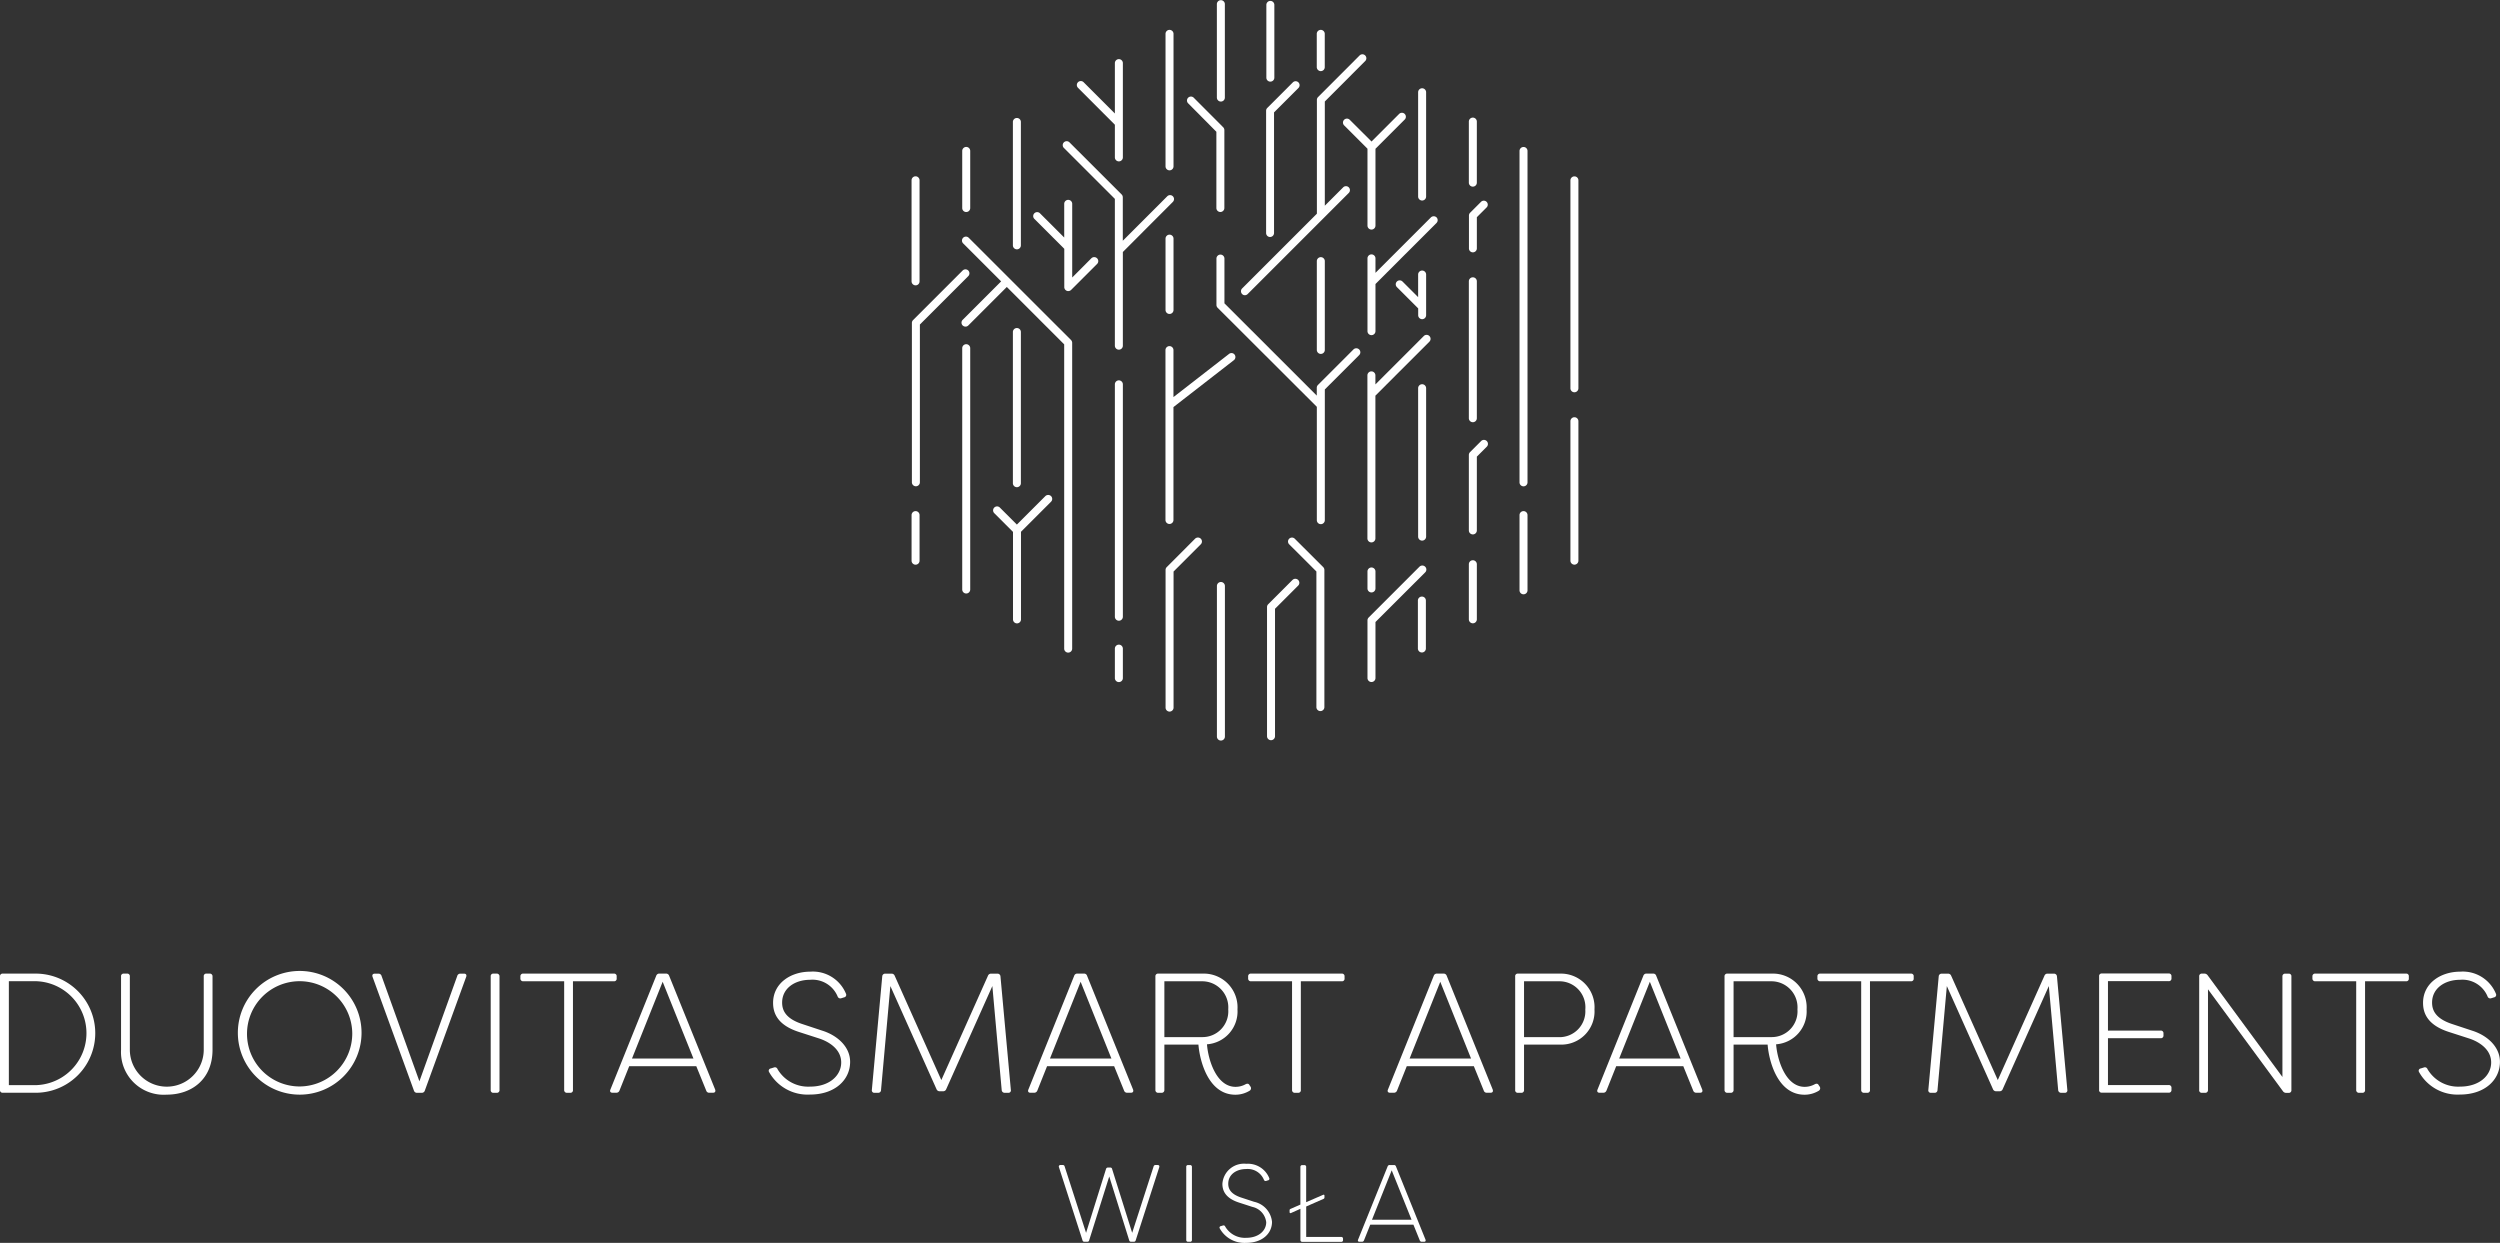 <svg xmlns="http://www.w3.org/2000/svg" viewBox="52 15055.002 296.222 147.267">
  <rect x="52" y="15055.002" width="296.222" height="147.267" fill="#333333" stroke="none"/>
  <defs>
    <style>
      .cls-1 {
        fill: #fff;
      }
    </style>
  </defs>
  <g id="Group_151" data-name="Group 151" transform="translate(52 15055.002)">
    <g id="Group_1" data-name="Group 1" transform="translate(108.011)">
      <path id="Path_2" data-name="Path 2" class="cls-1" d="M1903.331,563.647l-6.585,5.114v-5.587a.474.474,0,0,0-.947,0v20.17a.474.474,0,0,0,.947,0v-13.4l7.16-5.558a.473.473,0,0,0,.08-.663A.464.464,0,0,0,1903.331,563.647Z" transform="translate(-1865.715 -521.711)"/>
      <path id="Path_3" data-name="Path 3" class="cls-1" d="M1994.937,425.34l-4.21,4.21a.48.48,0,0,0-.138.335v.925l-10.941-10.934v-5.3a.473.473,0,1,0-.947,0v5.492a.48.48,0,0,0,.138.335l11.757,11.735v13.432a.473.473,0,1,0,.947,0V431.946h0v-1.865l4.072-4.072a.47.47,0,0,0,0-.663A.481.481,0,0,0,1994.937,425.34Z" transform="translate(-1942.577 -383.936)"/>
      <path id="Path_4" data-name="Path 4" class="cls-1" d="M2230.979,544.873l-5.733,5.733v-1.071a.473.473,0,1,0-.947,0v2.207h0v17.111a.473.473,0,1,0,.947,0V551.939l6.4-6.4a.47.47,0,0,0,0-.663A.464.464,0,0,0,2230.979,544.873Z" transform="translate(-2170.287 -505.057)"/>
      <path id="Path_5" data-name="Path 5" class="cls-1" d="M2389.773,468.269a.472.472,0,0,0,.473-.474V451.573a.473.473,0,1,0-.947,0V467.8A.473.473,0,0,0,2389.773,468.269Z" transform="translate(-2323.268 -418.241)"/>
      <path id="Path_6" data-name="Path 6" class="cls-1" d="M2472.173,239.1a.472.472,0,0,0-.473.473v39.24a.474.474,0,1,0,.947,0V239.566A.467.467,0,0,0,2472.173,239.1Z" transform="translate(-2399.665 -221.683)"/>
      <path id="Path_7" data-name="Path 7" class="cls-1" d="M2307.747,643.05V625.473a.473.473,0,1,0-.947,0v17.584a.473.473,0,0,0,.474.474A.478.478,0,0,0,2307.747,643.05Z" transform="translate(-2246.778 -579.473)"/>
      <path id="Path_8" data-name="Path 8" class="cls-1" d="M2224.873,925.779a.472.472,0,0,0,.473-.474v-2.032a.474.474,0,0,0-.947,0v2.032A.473.473,0,0,0,2224.873,925.779Z" transform="translate(-2170.38 -855.581)"/>
      <path id="Path_9" data-name="Path 9" class="cls-1" d="M2390.764,715.573l-1.326,1.326a.481.481,0,0,0-.138.335v8.938a.473.473,0,0,0,.947,0V717.43l1.187-1.187a.474.474,0,0,0-.67-.67Z" transform="translate(-2323.268 -663.323)"/>
      <path id="Path_10" data-name="Path 10" class="cls-1" d="M2231.91,351.95l-6.563,6.563v-1.69a.474.474,0,1,0-.947,0V365.4a.474.474,0,1,0,.947,0v-5.565l7.233-7.233a.47.47,0,0,0,0-.663A.486.486,0,0,0,2231.91,351.95Z" transform="translate(-2170.38 -326.185)"/>
      <path id="Path_11" data-name="Path 11" class="cls-1" d="M2273.641,445.584a.472.472,0,0,0,.473-.473v-4.837a.474.474,0,0,0-.947,0v2.7l-1.843-1.843a.469.469,0,1,0-.663.663l2.513,2.513v.809A.471.471,0,0,0,2273.641,445.584Z" transform="translate(-2213.145 -407.764)"/>
      <path id="Path_12" data-name="Path 12" class="cls-1" d="M2307.273,156.9a.472.472,0,0,0,.473-.473V144.073a.473.473,0,1,0-.947,0v12.361A.476.476,0,0,0,2307.273,156.9Z" transform="translate(-2246.778 -133.14)"/>
      <path id="Path_13" data-name="Path 13" class="cls-1" d="M2389.864,332.456a.473.473,0,0,0,.474-.473V328.29l1.165-1.165a.469.469,0,0,0-.663-.663l-1.3,1.3a.468.468,0,0,0-.139.335v3.883A.462.462,0,0,0,2389.864,332.456Z" transform="translate(-2323.358 -302.555)"/>
      <path id="Path_14" data-name="Path 14" class="cls-1" d="M2185.224,184.154a.469.469,0,0,0-.663.663l2.775,2.775V196.7a.473.473,0,1,0,.947,0v-9.1l3.475-3.475a.469.469,0,0,0-.663-.663l-3.278,3.278Z" transform="translate(-2133.316 -169.971)"/>
      <path id="Path_15" data-name="Path 15" class="cls-1" d="M2019.082,116.685a.462.462,0,0,0,.335-.138l11.99-11.99a.469.469,0,0,0-.663-.663l-2.185,2.185V93.732l4.8-4.808a.469.469,0,0,0-.662-.663l-4.939,4.946a.468.468,0,0,0-.138.335v13.483l-8.858,8.858a.471.471,0,0,0,0,.663A.421.421,0,0,0,2019.082,116.685Z" transform="translate(-1979.594 -81.706)"/>
      <path id="Path_16" data-name="Path 16" class="cls-1" d="M2142,418.773v10.518a.473.473,0,1,0,.947,0V418.773a.473.473,0,1,0-.947,0Z" transform="translate(-2093.982 -387.83)"/>
      <path id="Path_17" data-name="Path 17" class="cls-1" d="M2059.965,150.489a.473.473,0,0,0,.474-.473V135.724l2.9-2.9a.469.469,0,0,0-.663-.663l-3.038,3.038a.469.469,0,0,0-.138.335v14.5A.468.468,0,0,0,2059.965,150.489Z" transform="translate(-2017.491 -122.408)"/>
      <path id="Path_18" data-name="Path 18" class="cls-1" d="M2389.773,199.48a.472.472,0,0,0,.473-.473v-7.233a.473.473,0,1,0-.947,0v7.233A.472.472,0,0,0,2389.773,199.48Z" transform="translate(-2323.268 -177.365)"/>
      <path id="Path_19" data-name="Path 19" class="cls-1" d="M2472.173,831.4a.473.473,0,0,0-.473.474v8.887a.474.474,0,1,0,.947,0v-8.887A.473.473,0,0,0,2472.173,831.4Z" transform="translate(-2399.665 -770.838)"/>
      <path id="Path_20" data-name="Path 20" class="cls-1" d="M2554.973,286.9a.472.472,0,0,0-.473.473v24.635a.473.473,0,1,0,.947,0V287.366A.466.466,0,0,0,2554.973,286.9Z" transform="translate(-2476.434 -266.001)"/>
      <path id="Path_21" data-name="Path 21" class="cls-1" d="M2554.973,678.7a.472.472,0,0,0-.473.473v16.521a.473.473,0,1,0,.947,0V679.166A.471.471,0,0,0,2554.973,678.7Z" transform="translate(-2476.434 -629.262)"/>
      <path id="Path_22" data-name="Path 22" class="cls-1" d="M2230.562,920.073l-6.023,6.024a.477.477,0,0,0-.139.335v6.811a.474.474,0,1,0,.947,0v-6.614l5.893-5.886a.47.47,0,0,0,0-.663A.482.482,0,0,0,2230.562,920.073Z" transform="translate(-2170.38 -852.927)"/>
      <path id="Path_23" data-name="Path 23" class="cls-1" d="M2306.873,970.4a.472.472,0,0,0-.474.473v5.7a.474.474,0,0,0,.947,0v-5.7A.468.468,0,0,0,2306.873,970.4Z" transform="translate(-2246.406 -899.713)"/>
      <path id="Path_24" data-name="Path 24" class="cls-1" d="M2389.773,911.3a.472.472,0,0,0-.473.473V918.3a.473.473,0,1,0,.947,0v-6.527A.477.477,0,0,0,2389.773,911.3Z" transform="translate(-2323.268 -844.918)"/>
      <path id="Path_25" data-name="Path 25" class="cls-1" d="M2095.824,874.461a.469.469,0,0,0-.663.663l3.234,3.227v16.091a.474.474,0,0,0,.947,0V878.169a.48.48,0,0,0-.139-.335Z" transform="translate(-2050.428 -810.637)"/>
      <path id="Path_26" data-name="Path 26" class="cls-1" d="M1899.5,874.542l-3.365,3.373a.467.467,0,0,0-.138.335v16.288a.474.474,0,1,0,.947,0v-16.1l3.227-3.227a.471.471,0,0,0,0-.663A.486.486,0,0,0,1899.5,874.542Z" transform="translate(-1865.901 -810.718)"/>
      <path id="Path_27" data-name="Path 27" class="cls-1" d="M2064.03,941.473l-2.892,2.892a.467.467,0,0,0-.138.335V960a.473.473,0,1,0,.947,0V944.9l2.754-2.754a.474.474,0,0,0-.67-.67Z" transform="translate(-2018.883 -872.768)"/>
      <path id="Path_28" data-name="Path 28" class="cls-1" d="M1979.973,946.7a.473.473,0,0,0-.474.474v17.861a.474.474,0,0,0,.947,0V947.173A.477.477,0,0,0,1979.973,946.7Z" transform="translate(-1943.319 -877.74)"/>
      <path id="Path_29" data-name="Path 29" class="cls-1" d="M1741.855,237.013a.469.469,0,1,0-.663-.663l-5.26,5.259v-5.15a.48.48,0,0,0-.138-.335l-6.17-6.163a.469.469,0,1,0-.663.663l6.031,6.024v17.373a.474.474,0,1,0,.947,0V242.942Z" transform="translate(-1710.904 -213.084)"/>
      <path id="Path_30" data-name="Path 30" class="cls-1" d="M1979.873,12.034a.473.473,0,0,0,.474-.473V.473a.474.474,0,0,0-.947,0V11.567A.476.476,0,0,0,1979.873,12.034Z" transform="translate(-1943.226)"/>
      <path id="Path_31" data-name="Path 31" class="cls-1" d="M1896.373,64.966a.473.473,0,0,0,.473-.473V48.773a.474.474,0,0,0-.947,0V64.493A.473.473,0,0,0,1896.373,64.966Z" transform="translate(-1865.808 -44.782)"/>
      <path id="Path_32" data-name="Path 32" class="cls-1" d="M1934.12,161.2v9.032a.473.473,0,1,0,.947,0v-9.229a.48.48,0,0,0-.138-.335l-3.5-3.511a.469.469,0,0,0-.663.663Z" transform="translate(-1898.004 -145.587)"/>
      <path id="Path_33" data-name="Path 33" class="cls-1" d="M1756.039,103.694v3.89a.474.474,0,0,0,.947,0V96.373a.474.474,0,0,0-.947,0v5.988l-3.715-3.715a.469.469,0,0,0-.663.663Z" transform="translate(-1731.95 -88.914)"/>
      <path id="Path_34" data-name="Path 34" class="cls-1" d="M1687.428,331.742l-2.272,2.28v-8.748a.474.474,0,0,0-.947,0v4.014l-2.884-2.884a.469.469,0,0,0-.663.663l3.554,3.555v4.538a.477.477,0,0,0,.292.437.5.5,0,0,0,.182.036.493.493,0,0,0,.335-.138l3.082-3.081a.471.471,0,0,0,0-.663A.482.482,0,0,0,1687.428,331.742Z" transform="translate(-1666.122 -301.141)"/>
      <path id="Path_35" data-name="Path 35" class="cls-1" d="M1564.89,385.162a.469.469,0,1,0-.663.663l4.494,4.494-4.56,4.56a.47.47,0,0,0,0,.663.494.494,0,0,0,.335.138.462.462,0,0,0,.335-.138l4.56-4.56,6.8,6.8v36.072a.474.474,0,0,0,.947,0V397.6a.48.48,0,0,0-.139-.335Z" transform="translate(-1558.108 -356.979)"/>
      <path id="Path_36" data-name="Path 36" class="cls-1" d="M1813.974,618.7a.472.472,0,0,0-.474.473v27.535a.473.473,0,0,0,.947,0V619.173A.477.477,0,0,0,1813.974,618.7Z" transform="translate(-1789.411 -573.632)"/>
      <path id="Path_37" data-name="Path 37" class="cls-1" d="M1813.974,1048.6a.473.473,0,0,0-.474.474v3.489a.473.473,0,0,0,.947,0v-3.5A.476.476,0,0,0,1813.974,1048.6Z" transform="translate(-1789.411 -972.217)"/>
      <path id="Path_38" data-name="Path 38" class="cls-1" d="M1621.522,805.261l-3.373,3.373-2.025-2.025a.469.469,0,0,0-.663.663l2.229,2.229v10.344a.474.474,0,1,0,.947,0V809.486l3.562-3.562a.47.47,0,0,0,0-.663A.488.488,0,0,0,1621.522,805.261Z" transform="translate(-1605.672 -746.477)"/>
      <path id="Path_39" data-name="Path 39" class="cls-1" d="M1648.547,551.729V533.773a.474.474,0,0,0-.947,0v17.956a.474.474,0,0,0,.947,0Z" transform="translate(-1635.595 -494.453)"/>
      <path id="Path_40" data-name="Path 40" class="cls-1" d="M1565.673,559.9a.472.472,0,0,0-.473.474v28.591a.473.473,0,1,0,.947,0v-28.6A.471.471,0,0,0,1565.673,559.9Z" transform="translate(-1559.198 -519.115)"/>
      <path id="Path_41" data-name="Path 41" class="cls-1" d="M1489.98,438.262a.471.471,0,0,0-.663,0l-5.878,5.878a.48.48,0,0,0-.138.335v18.881a.473.473,0,1,0,.947,0V444.664l5.74-5.74A.477.477,0,0,0,1489.98,438.262Z" transform="translate(-1483.263 -406.211)"/>
      <path id="Path_42" data-name="Path 42" class="cls-1" d="M1483.273,831.4a.473.473,0,0,0-.473.474v5.4a.473.473,0,1,0,.947,0v-5.4A.471.471,0,0,0,1483.273,831.4Z" transform="translate(-1482.8 -770.838)"/>
      <path id="Path_43" data-name="Path 43" class="cls-1" d="M1483.273,299.722a.472.472,0,0,0,.473-.473V287.273a.473.473,0,1,0-.947,0v11.975A.482.482,0,0,0,1483.273,299.722Z" transform="translate(-1482.8 -265.909)"/>
      <path id="Path_44" data-name="Path 44" class="cls-1" d="M1565.673,246.714a.473.473,0,0,0,.474-.473v-6.767a.473.473,0,1,0-.947,0v6.767A.472.472,0,0,0,1565.673,246.714Z" transform="translate(-1559.198 -221.591)"/>
      <path id="Path_45" data-name="Path 45" class="cls-1" d="M1648.073,207.188a.473.473,0,0,0,.474-.473V192.073a.474.474,0,0,0-.947,0v14.641A.477.477,0,0,0,1648.073,207.188Z" transform="translate(-1635.595 -177.643)"/>
      <path id="Path_46" data-name="Path 46" class="cls-1" d="M1896.373,381.7a.473.473,0,0,0-.474.473v8.472a.474.474,0,0,0,.947,0v-8.472A.473.473,0,0,0,1896.373,381.7Z" transform="translate(-1865.808 -353.896)"/>
      <path id="Path_47" data-name="Path 47" class="cls-1" d="M2060.373,10.786a.473.473,0,0,0,.474-.473V1.673a.474.474,0,0,0-.947,0v8.639A.468.468,0,0,0,2060.373,10.786Z" transform="translate(-2017.862 -1.113)"/>
      <path id="Path_48" data-name="Path 48" class="cls-1" d="M2142.373,53.21a.472.472,0,0,0,.474-.473V48.773a.474.474,0,0,0-.947,0v3.963A.482.482,0,0,0,2142.373,53.21Z" transform="translate(-2093.889 -44.782)"/>
    </g>
    <g id="Group_2" data-name="Group 2" transform="translate(0 115.135)">
      <path id="Path_49" data-name="Path 49" class="cls-1" d="M0,1597.482v-13.439a.3.3,0,0,1,.321-.342H4.312a7.059,7.059,0,0,1,0,14.117H.321A.3.3,0,0,1,0,1597.482Zm4.32-.568a6.16,6.16,0,0,0,0-12.311H1.049v12.311Z" transform="translate(0 -1583.474)"/>
      <path id="Path_50" data-name="Path 50" class="cls-1" d="M196.9,1592.718v-8.676a.3.3,0,0,1,.321-.342h.4a.3.3,0,0,1,.321.342v8.676a4.378,4.378,0,0,0,8.756,0v-8.676a.3.3,0,0,1,.32-.342h.379a.317.317,0,0,1,.342.342v8.676c0,3.533-2.5,5.325-5.427,5.325A5.056,5.056,0,0,1,196.9,1592.718Z" transform="translate(-182.557 -1583.474)"/>
      <path id="Path_51" data-name="Path 51" class="cls-1" d="M386.9,1587.884a7.328,7.328,0,1,1,7.328,7.284A7.329,7.329,0,0,1,386.9,1587.884Zm13.556,0a6.236,6.236,0,1,0-6.235,6.315A6.269,6.269,0,0,0,400.456,1587.884Z" transform="translate(-358.717 -1580.6)"/>
      <path id="Path_52" data-name="Path 52" class="cls-1" d="M610.56,1597.655l-4.9-13.476c-.08-.226.022-.379.262-.379h.422a.371.371,0,0,1,.386.284l4.48,12.47,4.48-12.47a.373.373,0,0,1,.4-.284h.422c.226,0,.321.16.24.379l-4.9,13.476a.368.368,0,0,1-.379.262h-.524A.366.366,0,0,1,610.56,1597.655Z" transform="translate(-561.515 -1583.567)"/>
      <path id="Path_53" data-name="Path 53" class="cls-1" d="M798.2,1597.482v-13.439a.3.3,0,0,1,.321-.342h.379a.318.318,0,0,1,.343.342v13.439a.308.308,0,0,1-.343.342h-.379A.3.3,0,0,1,798.2,1597.482Z" transform="translate(-740.057 -1583.474)"/>
      <path id="Path_54" data-name="Path 54" class="cls-1" d="M857.907,1584.042v.226a.3.3,0,0,1-.32.343h-4.859v12.871a.3.3,0,0,1-.321.342h-.379a.317.317,0,0,1-.342-.342v-12.871h-4.844a.317.317,0,0,1-.342-.343v-.226a.311.311,0,0,1,.342-.342h10.752A.3.3,0,0,1,857.907,1584.042Z" transform="translate(-784.839 -1583.474)"/>
      <path id="Path_55" data-name="Path 55" class="cls-1" d="M992.433,1597.438l5.427-13.476a.378.378,0,0,1,.4-.262h.75a.376.376,0,0,1,.386.262l5.449,13.476c.08.24-.022.379-.262.379h-.422a.362.362,0,0,1-.379-.262l-1.173-2.885h-7.947l-1.151,2.885a.394.394,0,0,1-.4.262h-.4C992.448,1597.824,992.331,1597.678,992.433,1597.438Zm9.841-3.671-3.649-9.1-3.635,9.1Z" transform="translate(-920.107 -1583.474)"/>
      <path id="Path_56" data-name="Path 56" class="cls-1" d="M1250.491,1592.488a.277.277,0,0,1,.2-.423l.4-.124a.319.319,0,0,1,.4.2,4.205,4.205,0,0,0,3.853,2.076c2.324,0,3.693-1.333,3.693-2.862,0-1.493-1.311-2.4-2.564-2.826l-2.44-.787c-2.586-.83-3.067-2.28-3.067-3.453,0-2.3,2.062-3.693,4.4-3.693a4.241,4.241,0,0,1,4.24,2.622.3.3,0,0,1-.226.423l-.32.1a.336.336,0,0,1-.444-.2,3.225,3.225,0,0,0-3.271-1.981c-1.777,0-3.307.991-3.307,2.7,0,.845.342,1.858,2.324,2.521l2.44.808c1.8.568,3.292,1.916,3.292,3.693,0,2.156-1.821,3.875-4.742,3.875A5.219,5.219,0,0,1,1250.491,1592.488Z" transform="translate(-1159.364 -1580.6)"/>
      <path id="Path_57" data-name="Path 57" class="cls-1" d="M1418.184,1597.574l1.231-13.454a.338.338,0,0,1,.364-.32h.728a.383.383,0,0,1,.379.24l5.529,12.368,5.529-12.368a.38.38,0,0,1,.386-.24h.728a.343.343,0,0,1,.365.32l1.231,13.454a.284.284,0,0,1-.321.342h-.4a.343.343,0,0,1-.364-.321l-1.107-12.325-5.47,12.223a.376.376,0,0,1-.379.24h-.379a.386.386,0,0,1-.386-.24l-5.47-12.223-1.107,12.325a.326.326,0,0,1-.364.321h-.4A.289.289,0,0,1,1418.184,1597.574Z" transform="translate(-1314.879 -1583.567)"/>
      <path id="Path_58" data-name="Path 58" class="cls-1" d="M1672.341,1597.438l5.427-13.476a.378.378,0,0,1,.4-.262h.75a.362.362,0,0,1,.379.262l5.449,13.476c.08.24-.022.379-.262.379h-.422a.376.376,0,0,1-.386-.262l-1.173-2.885h-7.947l-1.151,2.885a.4.4,0,0,1-.408.262h-.4C1672.363,1597.824,1672.239,1597.678,1672.341,1597.438Zm9.841-3.671-3.649-9.1-3.635,9.1Z" transform="translate(-1550.49 -1583.474)"/>
      <path id="Path_59" data-name="Path 59" class="cls-1" d="M1884.5,1592.113h-4.036v5.368a.318.318,0,0,1-.342.343h-.379a.318.318,0,0,1-.342-.343v-13.439a.311.311,0,0,1,.342-.342h5.347a3.993,3.993,0,0,1,4.036,4.24,3.9,3.9,0,0,1-3.613,4.137c.124,1.734,1.071,5.041,3.387,5.041a2.464,2.464,0,0,0,1.209-.32c.182-.08.343-.08.445.124l.124.182a.342.342,0,0,1-.1.466,3.255,3.255,0,0,1-1.712.481C1885.65,1598.042,1884.645,1593.985,1884.5,1592.113Zm.422-.889a3.056,3.056,0,0,0,3.11-3.285,3.093,3.093,0,0,0-3.11-3.329h-4.458v6.621h4.458Z" transform="translate(-1742.499 -1583.474)"/>
      <path id="Path_60" data-name="Path 60" class="cls-1" d="M2041.722,1584.042v.226a.3.3,0,0,1-.321.343h-4.859v12.871a.3.3,0,0,1-.32.342h-.379a.318.318,0,0,1-.343-.342v-12.871h-4.859a.318.318,0,0,1-.343-.343v-.226a.311.311,0,0,1,.343-.342h10.752A.307.307,0,0,1,2041.722,1584.042Z" transform="translate(-1882.407 -1583.474)"/>
      <path id="Path_61" data-name="Path 61" class="cls-1" d="M2257.231,1597.438l5.427-13.476a.386.386,0,0,1,.408-.262h.743a.377.377,0,0,1,.386.262l5.448,13.476c.08.24-.022.379-.262.379h-.422a.362.362,0,0,1-.378-.262l-1.173-2.885h-7.947l-1.151,2.885a.394.394,0,0,1-.4.262h-.407C2257.246,1597.824,2257.129,1597.678,2257.231,1597.438Zm9.848-3.671-3.649-9.1-3.635,9.1Z" transform="translate(-2092.774 -1583.474)"/>
      <path id="Path_62" data-name="Path 62" class="cls-1" d="M2474,1587.939a3.932,3.932,0,0,1-4.035,4.174h-4.312v5.369a.307.307,0,0,1-.342.342h-.386a.3.3,0,0,1-.321-.342v-13.439a.3.3,0,0,1,.321-.342h5.041A3.98,3.98,0,0,1,2474,1587.939Zm-1.085,0a3.076,3.076,0,0,0-3.088-3.329h-4.174v6.621h4.174A3.062,3.062,0,0,0,2472.911,1587.939Z" transform="translate(-2285.072 -1583.474)"/>
      <path id="Path_63" data-name="Path 63" class="cls-1" d="M2598.141,1597.438l5.427-13.476a.377.377,0,0,1,.4-.262h.75a.363.363,0,0,1,.379.262l5.448,13.476c.081.24-.021.379-.262.379h-.423a.377.377,0,0,1-.386-.262l-1.172-2.885h-7.948l-1.151,2.885a.4.4,0,0,1-.408.262h-.4C2598.163,1597.824,2598.039,1597.678,2598.141,1597.438Zm9.849-3.671-3.65-9.1-3.635,9.1Z" transform="translate(-2408.852 -1583.474)"/>
      <path id="Path_64" data-name="Path 64" class="cls-1" d="M2810.305,1592.113h-4.035v5.368a.318.318,0,0,1-.343.343h-.386a.318.318,0,0,1-.343-.343v-13.439a.311.311,0,0,1,.343-.342h5.346a3.993,3.993,0,0,1,4.036,4.24,3.9,3.9,0,0,1-3.613,4.137c.124,1.734,1.071,5.041,3.388,5.041a2.493,2.493,0,0,0,1.216-.32c.182-.08.342-.08.444.124l.124.182a.348.348,0,0,1-.1.466,3.254,3.254,0,0,1-1.712.481C2811.457,1598.042,2810.444,1593.985,2810.305,1592.113Zm.423-.889a3.057,3.057,0,0,0,3.111-3.285,3.093,3.093,0,0,0-3.111-3.329h-4.458v6.621h4.458Z" transform="translate(-2600.861 -1583.474)"/>
      <path id="Path_65" data-name="Path 65" class="cls-1" d="M2967.707,1584.042v.226a.3.3,0,0,1-.321.343h-4.858v12.871a.3.3,0,0,1-.321.342h-.379a.318.318,0,0,1-.342-.342v-12.871h-4.844a.317.317,0,0,1-.342-.343v-.226a.311.311,0,0,1,.342-.342h10.752A.3.3,0,0,1,2967.707,1584.042Z" transform="translate(-2740.956 -1583.474)"/>
      <path id="Path_66" data-name="Path 66" class="cls-1" d="M3136.668,1597.574l1.231-13.454a.339.339,0,0,1,.364-.32h.729a.384.384,0,0,1,.379.24l5.528,12.368,5.529-12.368a.379.379,0,0,1,.386-.24h.728a.343.343,0,0,1,.365.32l1.231,13.454a.284.284,0,0,1-.321.342h-.4a.343.343,0,0,1-.364-.321l-1.107-12.325-5.471,12.223a.375.375,0,0,1-.378.24h-.379a.387.387,0,0,1-.387-.24l-5.47-12.223-1.107,12.325a.326.326,0,0,1-.365.321h-.4A.287.287,0,0,1,3136.668,1597.574Z" transform="translate(-2908.182 -1583.567)"/>
      <path id="Path_67" data-name="Path 67" class="cls-1" d="M3415.548,1584.418v5.849h6.236a.308.308,0,0,1,.342.342v.219a.308.308,0,0,1-.342.343h-6.236v5.55h7.183a.308.308,0,0,1,.342.343v.218a.307.307,0,0,1-.342.343h-7.911a.3.3,0,0,1-.321-.343v-13.439a.3.3,0,0,1,.321-.342h7.911a.307.307,0,0,1,.342.342v.226a.307.307,0,0,1-.342.342h-7.183Z" transform="translate(-3165.778 -1583.289)"/>
      <path id="Path_68" data-name="Path 68" class="cls-1" d="M3577.3,1597.482v-13.439a.3.3,0,0,1,.32-.342h.262a.472.472,0,0,1,.422.2l8.858,12.048v-11.9a.311.311,0,0,1,.342-.342h.4a.3.3,0,0,1,.321.342v13.44a.3.3,0,0,1-.321.342h-.284a.453.453,0,0,1-.4-.2l-8.879-12.07v11.924a.317.317,0,0,1-.342.342h-.387A.3.3,0,0,1,3577.3,1597.482Z" transform="translate(-3316.72 -1583.474)"/>
      <path id="Path_69" data-name="Path 69" class="cls-1" d="M3772.921,1584.042v.226a.3.3,0,0,1-.32.343h-4.866v12.871a.3.3,0,0,1-.321.342h-.386a.318.318,0,0,1-.343-.342v-12.871h-4.844a.318.318,0,0,1-.343-.343v-.226a.311.311,0,0,1,.343-.342H3772.6A.3.3,0,0,1,3772.921,1584.042Z" transform="translate(-3487.502 -1583.474)"/>
      <path id="Path_70" data-name="Path 70" class="cls-1" d="M3934.39,1592.488a.277.277,0,0,1,.2-.423l.4-.124a.319.319,0,0,1,.4.2,4.206,4.206,0,0,0,3.853,2.076c2.317,0,3.693-1.333,3.693-2.862,0-1.493-1.312-2.4-2.564-2.826l-2.44-.787c-2.586-.83-3.067-2.28-3.067-3.453,0-2.3,2.062-3.693,4.4-3.693a4.24,4.24,0,0,1,4.238,2.622.3.3,0,0,1-.225.423l-.321.1a.336.336,0,0,1-.444-.2,3.225,3.225,0,0,0-3.271-1.981c-1.777,0-3.307.991-3.307,2.7,0,.845.342,1.858,2.316,2.521l2.439.808c1.8.568,3.286,1.916,3.286,3.693,0,2.156-1.814,3.875-4.743,3.875A5.212,5.212,0,0,1,3934.39,1592.488Z" transform="translate(-3647.761 -1580.6)"/>
    </g>
    <g id="Group_3" data-name="Group 3" transform="translate(125.462 137.898)">
      <path id="Path_71" data-name="Path 71" class="cls-1" d="M1725.172,1904.008l-2.79-8.661a.181.181,0,0,1,.2-.248h.248a.211.211,0,0,1,.233.182l2.535,7.852,2.36-7.554a.234.234,0,0,1,.248-.182h.247a.21.21,0,0,1,.233.182l2.375,7.554,2.535-7.852a.225.225,0,0,1,.248-.182h.248c.146,0,.219.095.182.248l-2.79,8.661a.225.225,0,0,1-.248.182h-.284a.225.225,0,0,1-.248-.182l-2.36-7.554-2.375,7.554a.211.211,0,0,1-.233.182h-.313A.221.221,0,0,1,1725.172,1904.008Z" transform="translate(-1722.373 -1894.954)"/>
      <path id="Path_72" data-name="Path 72" class="cls-1" d="M1929.6,1903.972v-8.646a.2.2,0,0,1,.2-.226h.247a.211.211,0,0,1,.226.226v8.646a.2.2,0,0,1-.226.219h-.247A.2.2,0,0,1,1929.6,1903.972Z" transform="translate(-1914.505 -1894.954)"/>
      <path id="Path_73" data-name="Path 73" class="cls-1" d="M1983.772,1900.755a.175.175,0,0,1,.131-.27l.262-.08a.207.207,0,0,1,.255.131,2.7,2.7,0,0,0,2.484,1.333c1.493,0,2.375-.86,2.375-1.843a2.1,2.1,0,0,0-1.646-1.821l-1.573-.51c-1.661-.532-1.974-1.464-1.974-2.221a2.556,2.556,0,0,1,2.826-2.375,2.726,2.726,0,0,1,2.724,1.69.187.187,0,0,1-.146.27l-.2.066a.215.215,0,0,1-.284-.131,2.077,2.077,0,0,0-2.1-1.275c-1.144,0-2.127.634-2.127,1.741,0,.547.226,1.195,1.494,1.624l1.573.518a2.7,2.7,0,0,1,2.12,2.374c0,1.391-1.165,2.491-3.052,2.491A3.346,3.346,0,0,1,1983.772,1900.755Z" transform="translate(-1964.708 -1893.1)"/>
      <path id="Path_74" data-name="Path 74" class="cls-1" d="M2098.982,1904.065v-3.686l-1.115.5a.113.113,0,0,1-.167-.116v-.2a.158.158,0,0,1,.1-.168l1.18-.517v-4.451a.208.208,0,0,1,.219-.226h.247a.2.2,0,0,1,.218.226v4.167l2-.867c.1-.051.168,0,.168.1v.211a.17.17,0,0,1-.117.168l-2.047.9v3.605h4.152a.2.2,0,0,1,.211.219v.146a.194.194,0,0,1-.211.219h-4.626A.211.211,0,0,1,2098.982,1904.065Z" transform="translate(-2070.36 -1895.047)"/>
      <path id="Path_75" data-name="Path 75" class="cls-1" d="M2208.808,1903.943l3.5-8.676a.244.244,0,0,1,.262-.167h.481a.237.237,0,0,1,.248.167l3.5,8.676c.051.153-.014.248-.167.248h-.269a.242.242,0,0,1-.247-.167l-.751-1.858h-5.113l-.743,1.858a.255.255,0,0,1-.262.167h-.262C2208.822,1904.191,2208.743,1904.1,2208.808,1903.943Zm6.337-2.36-2.352-5.857-2.338,5.857Z" transform="translate(-2173.353 -1894.954)"/>
    </g>
  </g>
</svg>
